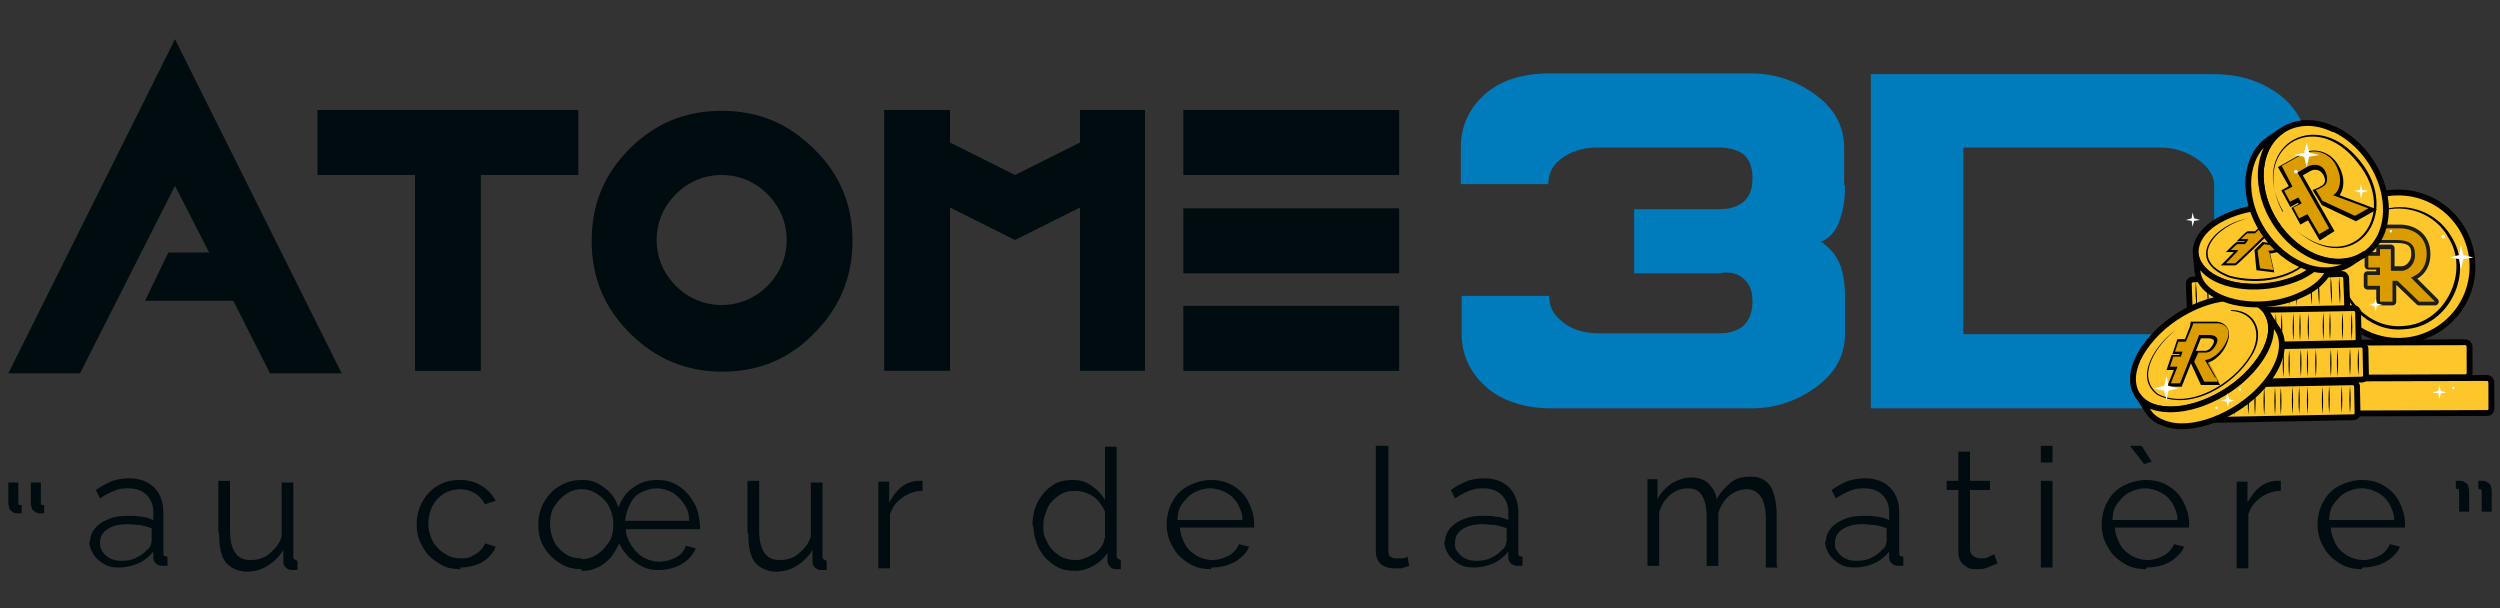 <svg viewBox="0 0 300 73" version="1.1" xmlns="http://www.w3.org/2000/svg" data-sanitized-data-name="Calque 1" data-name="Calque 1" id="Calque_1">
  <rect x="0" y="0" width="300" height="73" fill="#333333" stroke="none"/>
  <defs>
    <style>
      .cls-1, .cls-2, .cls-3, .cls-4, .cls-5, .cls-6, .cls-7, .cls-8 {
        stroke-width: 0px;
      }

      .cls-1, .cls-7 {
        fill: #000;
      }

      .cls-9, .cls-10, .cls-11, .cls-12, .cls-13 {
        fill: #fdc62a;
        stroke: #000;
      }

      .cls-9, .cls-11 {
        stroke-width: .7px;
      }

      .cls-14 {
        isolation: isolate;
      }

      .cls-10 {
        stroke-width: .5px;
      }

      .cls-11, .cls-15 {
        stroke-linecap: round;
        stroke-linejoin: round;
      }

      .cls-15 {
        fill: #1d1e1c;
        stroke: #1d1e1c;
        stroke-width: .9px;
      }

      .cls-12 {
        stroke-width: .8px;
      }

      .cls-13 {
        stroke-width: .6px;
      }

      .cls-2 {
        fill-rule: evenodd;
      }

      .cls-2, .cls-6 {
        fill: #000c0f;
      }

      .cls-16, .cls-7 {
        opacity: 0;
      }

      .cls-3 {
        fill: #007cbd;
      }

      .cls-4 {
        fill: #c58e0a;
      }

      .cls-5 {
        fill: #fff;
      }

      .cls-8 {
        fill: #db9c00;
      }
    </style>
  </defs>
  <path d="M221.3,22.2v-4.4c0-2.6-1.1-4.7-3.4-6.4-2.3-1.7-4.9-2.6-7.9-2.6h-23.9c-3.3,0-6,.8-7.9,2.5-1.9,1.7-2.9,3.8-2.9,6.4v4.4h10.5c0-1.3.5-2.3,1.6-3.1,1.1-.8,2.5-1.3,4.3-1.3h14.6c1.2,0,2.2.3,2.9.8.7.6,1.1,1.5,1.1,2.9s-.4,2.3-1.2,2.9c-.6.5-1.5.8-2.7.8h-10.3v7.7h10.4c.1-.1.4-.1.7-.1.9,0,1.6.3,2.2.9.6.6.9,1.4.9,2.6s-.4,2.3-1.1,2.9c-.7.6-1.7.9-2.9.9h-14.4c-1.7,0-3.2-.4-4.3-1.3-1.2-.9-1.7-1.9-1.7-3.2h-10.5v4.5c0,2.6,1,4.7,2.9,6.4,1.9,1.7,4.6,2.6,7.9,2.6h23.9c3,0,5.6-.9,7.9-2.6,2.3-1.7,3.4-3.8,3.4-6.4v-4.4c0-1.5-.2-2.7-.5-3.6-.4-1.2-1.2-2.2-2.4-3,1.1-.4,1.9-1.4,2.3-2.7.4-1.1.6-2.4.6-4h0ZM265.7,22.2v13.3c0,1.2-.6,2.3-1.9,3.2-1.2.9-2.8,1.4-4.6,1.4h-23.6v-22.4h23.6c1.7,0,3.2.5,4.5,1.4,1.3.9,2,2,2,3.1h0ZM276.9,22.3v-4.4c0-2.5-1.1-4.7-3.2-6.4-2.2-1.7-4.8-2.6-8.1-2.6h-41.1v40.1h41.2c3,0,5.6-.8,7.9-2.5,2.3-1.7,3.4-3.8,3.4-6.3v-17.8h0Z" class="cls-3"></path>
  <polygon points="21 22.3 25.1 30.3 20.2 30.3 17.4 36.1 28 36.1 32.4 44.8 41 44.8 21 4.7 1 44.8 9.6 44.8 21 22.3 21 22.3" class="cls-2"></polygon>
  <polygon points="38.1 21 49.8 21 49.8 44.5 57.7 44.5 57.7 21 69.4 21 69.4 13.2 38.1 13.2 38.1 21 38.1 21" class="cls-2"></polygon>
  <path d="M75.6,17.8c-3.1,3.1-4.6,6.7-4.6,11.1s1.5,8,4.6,11.1c3.1,3.1,6.8,4.6,11.1,4.6s8-1.5,11-4.6c3.1-3.1,4.6-6.8,4.6-11.1s-1.5-8-4.6-11c-3.1-3.1-6.7-4.6-11.1-4.6s-8,1.5-11.1,4.6h0ZM78.8,28.8c0-2.1.8-4,2.3-5.5,1.5-1.5,3.4-2.3,5.5-2.3s4,.8,5.5,2.3c1.5,1.5,2.3,3.4,2.3,5.5s-.8,4-2.3,5.5c-1.5,1.5-3.4,2.3-5.5,2.3s-4-.8-5.5-2.3c-1.5-1.5-2.3-3.4-2.3-5.5h0Z" class="cls-2"></path>
  <polygon points="106.1 13.2 106.1 44.5 114 44.5 114 24.9 121.8 28.8 129.6 24.9 129.6 44.5 137.4 44.5 137.4 13.2 129.6 13.2 129.6 17.1 121.8 21 114 17.1 114 13.2 106.1 13.2 106.1 13.2" class="cls-2"></polygon>
  <path d="M167.9,36.7h-25.9v7.8h25.9v-7.8h0ZM167.9,13.2h-25.9v7.8h25.9v-7.8h0ZM167.9,25h-25.9v7.8h25.9v-7.8h0Z" class="cls-2"></path>
  <g>
    <path d="M10.8,65.1c0-.7.2-1.2.6-1.7.4-.5.9-.8,1.6-1.1s1.4-.4,2.3-.4,1,0,1.6.1c.5,0,1,.2,1.5.4v-.9c0-.9-.3-1.6-.8-2.1-.5-.5-1.2-.8-2.2-.8s-1.1.1-1.7.3c-.5.2-1.1.5-1.7.9l-.5-1c.7-.5,1.3-.8,2-1.1.7-.2,1.3-.3,2-.3,1.3,0,2.3.4,3,1.1.7.7,1.1,1.7,1.1,3v4.8c0,.2,0,.3.1.4,0,0,.2.1.4.1v1.1c-.1,0-.3,0-.4,0s-.2,0-.2,0c-.3,0-.6-.1-.8-.3-.2-.2-.3-.4-.3-.6v-.8c-.5.6-1.1,1.1-1.8,1.4s-1.5.5-2.3.5-1.3-.1-1.8-.4c-.5-.3-1-.7-1.3-1.2-.3-.5-.5-1-.5-1.6ZM17.8,65.9c.1-.2.3-.4.3-.5,0-.2.1-.3.1-.5v-1.5c-.5-.2-.9-.3-1.4-.4-.5,0-1-.1-1.5-.1-1,0-1.8.2-2.4.6-.6.4-.9.9-.9,1.6s.1.7.3,1.1c.2.3.5.6.9.8s.8.3,1.4.3,1.3-.1,1.8-.4c.6-.3,1-.6,1.3-1Z" class="cls-6"></path>
    <path d="M26.2,63.8v-6.1h1.4v5.9c0,1.2.2,2.1.6,2.7s1,.9,1.8.9,1.1-.1,1.6-.3c.5-.2.9-.6,1.3-1,.4-.4.7-.9.9-1.5v-6.5h1.4v8.8c0,.2,0,.3.1.4,0,0,.2.1.4.2v1.1c-.2,0-.3,0-.4,0,0,0-.2,0-.3,0-.3,0-.5-.1-.7-.3-.2-.2-.3-.4-.3-.7v-1.4c-.5.8-1.1,1.4-1.9,1.9-.8.5-1.6.7-2.5.7s-1.9-.4-2.5-1.1c-.6-.8-.8-1.9-.8-3.4Z" class="cls-6"></path>
    <path d="M55.3,68.3c-.8,0-1.5-.1-2.1-.4s-1.2-.7-1.7-1.2c-.5-.5-.8-1.1-1.1-1.7-.3-.7-.4-1.3-.4-2.1s.2-1.9.7-2.7c.4-.8,1.1-1.5,1.8-1.9.8-.5,1.7-.7,2.7-.7s1.8.2,2.6.7c.7.4,1.3,1.1,1.7,1.8l-1.3.4c-.3-.5-.7-1-1.2-1.3-.5-.3-1.1-.5-1.8-.5s-1.3.2-1.9.5c-.6.4-1,.8-1.4,1.5-.3.6-.5,1.3-.5,2.1s.2,1.5.5,2.1.8,1.1,1.4,1.5c.6.4,1.2.6,1.9.6s.9,0,1.3-.2c.4-.2.8-.4,1.1-.7s.5-.6.6-.9l1.3.4c-.2.5-.5.9-.9,1.3-.4.4-.9.7-1.5.9-.6.2-1.2.3-1.9.3Z" class="cls-6"></path>
    <path d="M69.8,68.3c-1,0-1.8-.2-2.6-.7s-1.4-1.1-1.9-1.9c-.5-.8-.7-1.7-.7-2.7s.2-1.9.7-2.8c.5-.8,1.1-1.5,1.9-1.9.8-.5,1.7-.7,2.6-.7s1.3.1,1.9.4c.6.3,1.1.7,1.5,1.1s.8,1.1,1,1.8c.4-1,1-1.9,1.8-2.4.8-.6,1.7-.9,2.8-.9s1.8.2,2.6.7,1.3,1.1,1.8,1.9c.5.8.7,1.7.8,2.8v.5h-8.9c0,.7.3,1.4.7,2s.8,1,1.4,1.4c.6.3,1.2.5,1.9.5s1.4-.2,2-.5c.6-.3,1-.8,1.2-1.4l1.2.3c-.2.5-.6,1-1,1.4-.5.4-1,.7-1.6.9-.6.2-1.2.3-1.9.3s-1.3-.1-1.9-.4-1.1-.7-1.6-1.1c-.5-.5-.9-1.1-1.2-1.7-.3.7-.7,1.3-1.1,1.8-.5.5-1,.9-1.5,1.1-.6.3-1.2.4-1.9.4ZM69.8,67.1c.7,0,1.3-.2,1.9-.6.6-.4,1-.9,1.4-1.5s.5-1.3.5-2.1-.2-1.5-.5-2.1-.8-1.1-1.4-1.5c-.6-.4-1.2-.6-1.9-.6s-1.3.2-1.9.6c-.6.4-1,.9-1.4,1.5s-.5,1.4-.5,2.1.2,1.5.5,2.1.8,1.1,1.4,1.5c.6.4,1.2.5,1.9.5ZM82.7,62.5c0-.8-.2-1.4-.6-2s-.8-1-1.4-1.4c-.6-.3-1.2-.5-1.9-.5s-1.3.2-1.9.5c-.6.3-1,.8-1.3,1.4-.3.6-.5,1.2-.6,2h7.6Z" class="cls-6"></path>
    <path d="M89.7,63.8v-6.1h1.4v5.9c0,1.2.2,2.1.6,2.7s1,.9,1.8.9,1.1-.1,1.6-.3c.5-.2.9-.6,1.3-1,.4-.4.7-.9.9-1.5v-6.5h1.4v8.8c0,.2,0,.3.1.4,0,0,.2.1.4.2v1.1c-.2,0-.3,0-.4,0,0,0-.2,0-.3,0-.3,0-.5-.1-.7-.3-.2-.2-.3-.4-.3-.7v-1.4c-.5.8-1.1,1.4-1.9,1.9-.8.5-1.6.7-2.5.7s-1.9-.4-2.5-1.1c-.6-.8-.8-1.9-.8-3.4Z" class="cls-6"></path>
    <path d="M110.7,58.9c-.9,0-1.7.3-2.4.8s-1.2,1.1-1.5,2v6.5h-1.4v-10.4h1.3v2.5c.4-.7.8-1.3,1.4-1.8.6-.5,1.2-.7,1.9-.8.1,0,.3,0,.4,0s.2,0,.3,0v1.2Z" class="cls-6"></path>
    <path d="M123.9,63c0-1,.2-1.9.6-2.7.4-.8,1-1.5,1.7-2,.7-.5,1.5-.7,2.5-.7s1.6.2,2.3.7,1.2,1,1.6,1.7v-6.4h1.4v13c0,.2,0,.3.1.4s.2.1.4.2v1.1c-.3,0-.5,0-.6,0-.3,0-.5-.1-.7-.3-.2-.2-.3-.4-.3-.7v-1c-.4.7-1,1.2-1.7,1.6s-1.4.6-2.2.6-1.4-.1-2-.4c-.6-.3-1.1-.7-1.6-1.2-.4-.5-.8-1.1-1-1.7-.2-.6-.4-1.3-.4-2ZM132.6,64.6v-3.2c-.2-.5-.5-.9-.8-1.3-.4-.4-.8-.7-1.3-.9-.5-.2-1-.3-1.5-.3s-1.1.1-1.5.3-.8.5-1.2.9-.6.8-.8,1.4c-.2.5-.3,1-.3,1.6s0,1.1.3,1.6c.2.5.5,1,.8,1.3s.8.7,1.2.9c.5.2,1,.3,1.5.3s.7,0,1.1-.2c.4-.1.7-.3,1.1-.5s.6-.5.9-.8c.2-.3.4-.6.4-1Z" class="cls-6"></path>
    <path d="M145.3,68.3c-.7,0-1.4-.1-2.1-.4-.6-.3-1.2-.7-1.7-1.2s-.8-1.1-1.1-1.7c-.3-.7-.4-1.4-.4-2.1s.2-1.9.7-2.7c.4-.8,1.1-1.5,1.9-1.9s1.7-.7,2.7-.7,1.9.2,2.7.7,1.4,1.1,1.8,1.9c.4.8.7,1.7.7,2.6v.3c0,0,0,.2,0,.2h-8.9c0,.7.3,1.4.6,2s.8,1,1.4,1.4c.6.3,1.2.5,1.9.5s1.3-.2,1.9-.5c.6-.3,1-.8,1.3-1.4l1.2.3c-.2.5-.5.9-1,1.3-.4.4-1,.7-1.6.9-.6.2-1.2.3-1.9.3ZM141.4,62.4h7.7c0-.8-.3-1.4-.6-2-.4-.6-.8-1-1.4-1.3-.6-.3-1.2-.5-1.9-.5s-1.3.2-1.9.5c-.6.3-1,.8-1.4,1.3s-.6,1.2-.6,2Z" class="cls-6"></path>
    <path d="M165.2,53.5h1.4v12.3c0,.5,0,.9.3,1,.2.2.4.2.7.2s.5,0,.7,0c.2,0,.4-.1.6-.2l.2,1.1c-.3.1-.6.2-.9.3-.4,0-.7,0-1,0-.6,0-1.1-.2-1.5-.5-.4-.4-.6-.9-.6-1.5v-12.8Z" class="cls-6"></path>
    <path d="M173.4,65.1c0-.7.2-1.2.6-1.7.4-.5.9-.8,1.6-1.1s1.4-.4,2.3-.4,1,0,1.6.1c.5,0,1,.2,1.5.4v-.9c0-.9-.3-1.6-.8-2.1-.5-.5-1.2-.8-2.2-.8s-1.1.1-1.7.3c-.5.2-1.1.5-1.7.9l-.5-1c.7-.5,1.3-.8,2-1.1.7-.2,1.3-.3,2-.3,1.3,0,2.3.4,3,1.1.7.7,1.1,1.7,1.1,3v4.8c0,.2,0,.3.1.4,0,0,.2.1.4.1v1.1c-.1,0-.3,0-.4,0s-.2,0-.2,0c-.3,0-.6-.1-.8-.3-.2-.2-.3-.4-.3-.6v-.8c-.5.6-1.1,1.1-1.8,1.4-.7.3-1.5.5-2.3.5s-1.3-.1-1.8-.4c-.5-.3-1-.7-1.3-1.2-.3-.5-.5-1-.5-1.6ZM180.4,65.9c.1-.2.3-.4.3-.5,0-.2.1-.3.1-.5v-1.5c-.5-.2-.9-.3-1.4-.4-.5,0-1-.1-1.5-.1-1,0-1.8.2-2.4.6-.6.4-.9.9-.9,1.6s0,.7.3,1.1c.2.3.5.6.9.8s.8.3,1.4.3,1.3-.1,1.8-.4c.6-.3,1-.6,1.3-1Z" class="cls-6"></path>
    <path d="M213.3,68.1h-1.4v-5.8c0-1.2-.2-2.1-.6-2.7s-1-.9-1.7-.9-1.5.3-2.1.8-1.1,1.3-1.3,2.1v6.3h-1.4v-5.8c0-1.2-.2-2.1-.6-2.7-.4-.6-.9-.8-1.7-.8s-1.5.3-2.1.8c-.6.5-1.1,1.3-1.3,2.1v6.4h-1.4v-10.4h1.2v2.4c.4-.8,1-1.4,1.7-1.9.7-.4,1.5-.7,2.3-.7s1.6.2,2.1.7c.5.5.9,1.1,1,1.9.5-.9,1.1-1.5,1.7-2s1.4-.7,2.3-.7,1.1.1,1.5.3c.4.2.7.5,1,.9.2.4.4.9.5,1.4.1.6.2,1.2.2,1.8v6.1Z" class="cls-6"></path>
    <path d="M219.1,65.1c0-.7.2-1.2.6-1.7.4-.5.9-.8,1.6-1.1s1.4-.4,2.3-.4,1,0,1.6.1c.5,0,1,.2,1.5.4v-.9c0-.9-.3-1.6-.8-2.1-.5-.5-1.2-.8-2.2-.8s-1.1.1-1.7.3c-.5.2-1.1.5-1.7.9l-.5-1c.7-.5,1.3-.8,2-1.1.7-.2,1.3-.3,2-.3,1.3,0,2.3.4,3,1.1.7.7,1.1,1.7,1.1,3v4.8c0,.2,0,.3.1.4,0,0,.2.1.4.1v1.1c-.1,0-.3,0-.4,0s-.2,0-.2,0c-.3,0-.6-.1-.8-.3-.2-.2-.3-.4-.3-.6v-.8c-.5.6-1.1,1.1-1.8,1.4-.7.3-1.5.5-2.3.5s-1.3-.1-1.8-.4c-.5-.3-1-.7-1.3-1.2-.3-.5-.5-1-.5-1.6ZM226,65.9c.1-.2.3-.4.3-.5,0-.2.1-.3.1-.5v-1.5c-.5-.2-.9-.3-1.4-.4-.5,0-1-.1-1.5-.1-1,0-1.8.2-2.4.6-.6.4-.9.9-.9,1.6s0,.7.3,1.1c.2.3.5.6.9.8s.8.3,1.4.3,1.3-.1,1.8-.4c.6-.3,1-.6,1.3-1Z" class="cls-6"></path>
    <path d="M239.5,67.7c-.1,0-.3.1-.5.2-.2.1-.5.2-.8.3s-.7.1-1,.1-.8,0-1.1-.2-.6-.4-.8-.7c-.2-.3-.3-.7-.3-1.1v-7.5h-1.4v-1.1h1.4v-3.5h1.4v3.5h2.4v1.1h-2.4v7.1c0,.4.2.7.4.8.2.2.5.3.9.3s.7,0,1-.2.5-.2.6-.3l.4,1.1Z" class="cls-6"></path>
    <path d="M244.9,55.5v-2h1.4v2h-1.4ZM244.9,68.1v-10.4h1.4v10.4h-1.4Z" class="cls-6"></path>
    <path d="M257.5,68.3c-.7,0-1.4-.1-2.1-.4-.6-.3-1.2-.7-1.7-1.2s-.8-1.1-1.1-1.7c-.3-.7-.4-1.4-.4-2.1s.2-1.9.7-2.7c.4-.8,1.1-1.5,1.9-1.9s1.7-.7,2.7-.7,1.9.2,2.7.7,1.4,1.1,1.8,1.9c.4.8.7,1.7.7,2.6v.3c0,0,0,.2,0,.2h-8.9c0,.7.3,1.4.6,2s.8,1,1.4,1.4c.6.3,1.2.5,1.9.5s1.3-.2,1.9-.5c.6-.3,1-.8,1.3-1.4l1.2.3c-.2.5-.5.9-1,1.3-.4.4-1,.7-1.6.9-.6.2-1.2.3-1.9.3ZM253.6,62.4h7.7c0-.8-.3-1.4-.6-2-.4-.6-.8-1-1.4-1.3-.6-.3-1.2-.5-1.9-.5s-1.3.2-1.9.5c-.6.3-1,.8-1.4,1.3s-.6,1.2-.6,2ZM255.6,53.5h1.4l1.2,1.9-.9.3-1.7-2.2Z" class="cls-6"></path>
    <path d="M273.7,58.9c-.9,0-1.7.3-2.4.8s-1.2,1.1-1.5,2v6.5h-1.4v-10.4h1.3v2.5c.4-.7.8-1.3,1.4-1.8.6-.5,1.2-.7,1.9-.8.1,0,.3,0,.4,0s.2,0,.3,0v1.2Z" class="cls-6"></path>
    <path d="M283.4,68.3c-.7,0-1.4-.1-2.1-.4-.6-.3-1.2-.7-1.7-1.2s-.8-1.1-1.1-1.7c-.3-.7-.4-1.4-.4-2.1s.2-1.9.7-2.7c.4-.8,1.1-1.5,1.9-1.9s1.7-.7,2.7-.7,1.9.2,2.7.7,1.4,1.1,1.8,1.9c.4.8.7,1.7.7,2.6v.3c0,0,0,.2,0,.2h-8.9c0,.7.3,1.4.6,2s.8,1,1.4,1.4c.6.3,1.2.5,1.9.5s1.3-.2,1.9-.5c.6-.3,1-.8,1.3-1.4l1.2.3c-.2.5-.5.9-1,1.3-.4.4-1,.7-1.6.9-.6.2-1.2.3-1.9.3ZM279.6,62.4h7.7c0-.8-.3-1.4-.6-2-.4-.6-.8-1-1.4-1.3-.6-.3-1.2-.5-1.9-.5s-1.3.2-1.9.5c-.6.3-1,.8-1.4,1.3s-.6,1.2-.6,2Z" class="cls-6"></path>
  </g>
  <path d="M294.7,57.7c.2,0,.4,0,.6,0,.2,0,.4.1.5.2.2.1.3.2.4.4,0,.2.1.4.1.6v2.5h-1.2v-2.3c0-.2,0-.3-.1-.4s-.2,0-.3,0v-1.1h0ZM297.4,57.7c.2,0,.4,0,.6,0,.2,0,.4.1.5.2.2.1.3.2.4.4,0,.2.1.4.1.6v2.5h-1.2v-2.3c0-.2,0-.3-.1-.4,0,0-.2,0-.3,0v-1.1h0Z" class="cls-6"></path>
  <path d="M2.6,61.6c-.2,0-.4,0-.6,0-.2,0-.4-.1-.5-.2-.2-.1-.3-.2-.4-.4,0-.2-.1-.4-.1-.6v-2.5h1.2v2.3c0,.2,0,.3.1.4,0,0,.2,0,.3,0v1.1h0Z" class="cls-6"></path>
  <path d="M5.3,61.6c-.2,0-.4,0-.6,0-.2,0-.4-.1-.5-.2-.2-.1-.3-.2-.4-.4,0-.2-.1-.4-.1-.6v-2.5h1.2v2.3c0,.2,0,.3.1.4,0,0,.2,0,.3,0v1.1h0Z" class="cls-6"></path>
  <g>
    <g>
      <g>
        <rect transform="translate(-.2 1.1) rotate(-.2)" ry=".5" rx=".5" height="4.2" width="18.9" y="45.3" x="280.1" class="cls-9"></rect>
        <g>
          <path d="M280.9,45.7c0,1.1,0,2.2,0,3.3,0-1.1,0-2.2,0-3.3h0Z" class="cls-1"></path>
          <path d="M282.3,45.7c0,1.1,0,2.2,0,3.3,0-1.1,0-2.2,0-3.3h0Z" class="cls-1"></path>
          <path d="M283,45.7c0,1.1,0,2.2,0,3.3,0-1.1,0-2.2,0-3.3h0Z" class="cls-1"></path>
          <path d="M286.7,45.7c0,1.1,0,2.2,0,3.3,0-1.1,0-2.2,0-3.3h0Z" class="cls-1"></path>
          <path d="M287.8,45.7c0,1.1,0,2.2,0,3.3,0-1.1,0-2.2,0-3.3h0Z" class="cls-1"></path>
          <path d="M292,45.7c0,1.1,0,2.2,0,3.3,0-1.1,0-2.2,0-3.3h0Z" class="cls-1"></path>
          <path d="M293,45.6c0,1.1,0,2.2,0,3.3,0-1.1,0-2.2,0-3.3h0Z" class="cls-1"></path>
          <path d="M294.7,45.6c0,1.1,0,2.2,0,3.3,0-1.1,0-2.2,0-3.3h0Z" class="cls-1"></path>
          <path d="M291.2,45.7c0,1.1,0,2.2,0,3.3,0-1.1,0-2.2,0-3.3h0Z" class="cls-1"></path>
          <path d="M284.2,45.7c0,1.1,0,2.2,0,3.3,0-1.1,0-2.2,0-3.3h0Z" class="cls-1"></path>
          <path d="M289.1,45.7c0,1.1,0,2.2,0,3.3,0-1.1,0-2.2,0-3.3h0Z" class="cls-1"></path>
          <path d="M289.8,45.7c0,1.1,0,2.2,0,3.3,0-1.1,0-2.2,0-3.3h0Z" class="cls-1"></path>
          <path d="M297.1,45.6c0,1.1,0,2.2,0,3.3,0-1.1,0-2.2,0-3.3h0Z" class="cls-1"></path>
          <path d="M298.1,45.6c0,1.1,0,2.2,0,3.3,0-1.1,0-2.2,0-3.3h0Z" class="cls-1"></path>
          <path d="M295.6,45.6c0,1.1,0,2.2,0,3.3,0-1.1,0-2.2,0-3.3h0Z" class="cls-1"></path>
          <path d="M285.9,45.7c0,1.1,0,2.2,0,3.3,0-1.1,0-2.2,0-3.3h0Z" class="cls-1"></path>
        </g>
        <polygon points="299 45.2 299 46.1 280.1 46.8 280.1 45.3 299 45.2" class="cls-7"></polygon>
      </g>
      <g>
        <rect transform="translate(-.2 1.1) rotate(-.2)" ry=".5" rx=".5" height="4.2" width="18.9" y="41" x="277.5" class="cls-9"></rect>
        <g>
          <path d="M278.3,41.4c0,1.1,0,2.2,0,3.3,0-1.1,0-2.2,0-3.3h0Z" class="cls-1"></path>
          <path d="M279.7,41.4c0,1.1,0,2.2,0,3.3,0-1.1,0-2.2,0-3.3h0Z" class="cls-1"></path>
          <path d="M280.3,41.4c0,1.1,0,2.2,0,3.3,0-1.1,0-2.2,0-3.3h0Z" class="cls-1"></path>
          <path d="M284.1,41.4c0,1.1,0,2.2,0,3.3,0-1.1,0-2.2,0-3.3h0Z" class="cls-1"></path>
          <path d="M285.1,41.4c0,1.1,0,2.2,0,3.3,0-1.1,0-2.2,0-3.3h0Z" class="cls-1"></path>
          <path d="M289.4,41.4c0,1.1,0,2.2,0,3.3,0-1.1,0-2.2,0-3.3h0Z" class="cls-1"></path>
          <path d="M290.3,41.4c0,1.1,0,2.2,0,3.3,0-1.1,0-2.2,0-3.3h0Z" class="cls-1"></path>
          <path d="M292.1,41.4c0,1.1,0,2.2,0,3.3,0-1.1,0-2.2,0-3.3h0Z" class="cls-1"></path>
          <path d="M288.5,41.4c0,1.1,0,2.2,0,3.3,0-1.1,0-2.2,0-3.3h0Z" class="cls-1"></path>
          <path d="M281.6,41.4c0,1.1,0,2.2,0,3.3,0-1.1,0-2.2,0-3.3h0Z" class="cls-1"></path>
          <path d="M286.5,41.4c0,1.1,0,2.2,0,3.3,0-1.1,0-2.2,0-3.3h0Z" class="cls-1"></path>
          <path d="M287.2,41.4c0,1.1,0,2.2,0,3.3,0-1.1,0-2.2,0-3.3h0Z" class="cls-1"></path>
          <path d="M294.5,41.3c0,1.1,0,2.2,0,3.3,0-1.1,0-2.2,0-3.3h0Z" class="cls-1"></path>
          <path d="M295.5,41.3c0,1.1,0,2.2,0,3.3,0-1.1,0-2.2,0-3.3h0Z" class="cls-1"></path>
          <path d="M293,41.4c0,1.1,0,2.2,0,3.3,0-1.1,0-2.2,0-3.3h0Z" class="cls-1"></path>
          <path d="M283.3,41.4c0,1.1,0,2.2,0,3.3,0-1.1,0-2.2,0-3.3h0Z" class="cls-1"></path>
        </g>
        <polygon points="296.4 41 296.4 41.8 277.5 42.5 277.5 41 296.4 41" class="cls-7"></polygon>
      </g>
      <g>
        <circle r="8.9" cy="32" cx="287.8" class="cls-9"></circle>
        <path d="M282.9,27.1c1.9-2,5-2.6,7.5-1.6,4.2,1.6,5.9,6.8,3.4,10.5-1.9,2.9-5.7,4-8.8,2.6-4.5-2-5.6-8-2.1-11.5h0ZM282.9,27.1c-1.9,1.9-2.5,5-1.4,7.4,1.9,4.2,7.5,5.2,10.8,2,3.3-3.2,2.3-8.9-2-10.8-2.5-1.1-5.5-.6-7.4,1.4h0Z" class="cls-7"></path>
        <path d="M285.6,25.3c3.1-1.2,6.8.1,8.5,3,2.9,4.4-.2,10.9-5.5,11.2-5.2.6-9.4-5.1-7.3-9.9-1.7,4.7,2.3,10.1,7.3,9.5,4.9-.4,7.8-6.5,5.2-10.6-1.5-2.8-5.1-4.2-8.2-3.1h0Z" class="cls-1"></path>
        <g>
          <path d="M284.3,27.4h3.7c1.4,0,3.2.8,3.2,3.1s-1.9,2.8-1.9,2.8l2.9,2.9h-1.9l-2.6-2.5h-.6v2.5h-1.5v-1.9h-1.5v-1.3h1.5v-1.1h-1.4v-1.2h1.4v-.9h1.3v2.6h1.3c.7,0,1.6-.7,1.6-1.9s-.5-1.8-2.3-1.8-3.3,0-3.3,0v-1.3Z" class="cls-15"></path>
          <path d="M284.3,27.4h3.7c1.4,0,3.2.8,3.2,3.1s-1.9,2.8-1.9,2.8l2.9,2.9h-1.9l-2.6-2.5h-.6v2.5h-1.5v-1.9h-1.5v-1.3h1.5v-.9h-1.4v-1.4h1.4v-.8h1.3v2.6h1.3c.7,0,1.6-.7,1.6-1.9s-.5-1.8-2.3-1.8-3.3,0-3.3,0v-1.3Z" class="cls-8"></path>
        </g>
      </g>
    </g>
    <g>
      <polygon points="293.9 30.9 295.1 31.1 295.3 32.4 295.6 31.1 296.8 30.9 295.6 30.6 295.3 29.4 295.1 30.6 293.9 30.9" class="cls-5"></polygon>
      <polygon points="284.3 36.6 284.9 36.7 285.1 37.4 285.2 36.7 285.9 36.6 285.2 36.4 285.1 35.8 284.9 36.4 284.3 36.6" class="cls-5"></polygon>
      <polygon points="291.9 47.1 292.6 47.2 292.7 47.9 292.9 47.2 293.5 47.1 292.9 46.9 292.7 46.2 292.6 46.9 291.9 47.1" class="cls-5"></polygon>
      <path d="M293.2,28.2c.3,0,.3.4,0,.4s-.3-.4,0-.4Z" class="cls-5"></path>
      <path d="M294.4,46.4c.2,0,.2.3,0,.3s-.2-.3,0-.3Z" class="cls-5"></path>
      <path d="M286.9,27.6c.2,0,.2.3,0,.3s-.2-.3,0-.3Z" class="cls-5"></path>
    </g>
    <polygon points="281 49.1 281 47.2 281 47.2 281 46.2 281.8 46.2 281.8 43.3 280.9 43.3 280.9 41.4 280.9 41.4 280.9 40.4 280.9 40.4 280.9 40.4 285.5 40.4 285.5 40.4 285.7 41.3 286 43.3 286 43.3 286.1 44.2 286.5 46.2 286.6 47.1 286.9 48.7 286.9 49.1 281 49.1" class="cls-7"></polygon>
    <g>
      <g>
        <rect transform="translate(-1.1 10.1) rotate(-2.1)" ry=".5" rx=".5" height="4.2" width="18.9" y="33.1" x="262.7" class="cls-9"></rect>
        <g>
          <path d="M263.5,33.8c.1,1.1.2,2.2.1,3.3-.1-1.1-.2-2.2-.1-3.3h0Z" class="cls-1"></path>
          <path d="M264.9,33.8c.1,1.1.2,2.2.1,3.3-.1-1.1-.2-2.2-.1-3.3h0Z" class="cls-1"></path>
          <path d="M265.6,33.7c.1,1.1.2,2.2.1,3.3-.1-1.1-.2-2.2-.1-3.3h0Z" class="cls-1"></path>
          <path d="M269.3,33.6c.1,1.1.2,2.2.1,3.3-.1-1.1-.2-2.2-.1-3.3h0Z" class="cls-1"></path>
          <path d="M270.3,33.6c.1,1.1.2,2.2.1,3.3-.1-1.1-.2-2.2-.1-3.3h0Z" class="cls-1"></path>
          <path d="M274.6,33.4c.1,1.1.2,2.2.1,3.3-.1-1.1-.2-2.2-.1-3.3h0Z" class="cls-1"></path>
          <path d="M275.5,33.4c.1,1.1.2,2.2.1,3.3-.1-1.1-.2-2.2-.1-3.3h0Z" class="cls-1"></path>
          <path d="M277.3,33.3c.1,1.1.2,2.2.1,3.3-.1-1.1-.2-2.2-.1-3.3h0Z" class="cls-1"></path>
          <path d="M273.7,33.4c.1,1.1.2,2.2.1,3.3-.1-1.1-.2-2.2-.1-3.3h0Z" class="cls-1"></path>
          <path d="M266.8,33.7c.1,1.1.2,2.2.1,3.3-.1-1.1-.2-2.2-.1-3.3h0Z" class="cls-1"></path>
          <path d="M271.7,33.5c.1,1.1.2,2.2.1,3.3-.1-1.1-.2-2.2-.1-3.3h0Z" class="cls-1"></path>
          <path d="M272.4,33.5c.1,1.1.2,2.2.1,3.3-.1-1.1-.2-2.2-.1-3.3h0Z" class="cls-1"></path>
          <path d="M279.7,33.2c.1,1.1.2,2.2.1,3.3-.1-1.1-.2-2.2-.1-3.3h0Z" class="cls-1"></path>
          <path d="M280.7,33.2c.1,1.1.2,2.2.1,3.3-.1-1.1-.2-2.2-.1-3.3h0Z" class="cls-1"></path>
          <path d="M278.2,33.3c.1,1.1.2,2.2.1,3.3-.1-1.1-.2-2.2-.1-3.3h0Z" class="cls-1"></path>
          <path d="M268.5,33.6c.1,1.1.2,2.2.1,3.3-.1-1.1-.2-2.2-.1-3.3h0Z" class="cls-1"></path>
        </g>
        <polygon points="281.5 32.8 281.6 33.7 262.7 35 262.7 33.5 281.5 32.8" class="cls-7"></polygon>
      </g>
      <g>
        <rect transform="translate(-.7 5.2) rotate(-1.1)" ry=".5" rx=".5" height="4.2" width="18.9" y="37.2" x="264.1" class="cls-9"></rect>
        <g>
          <path d="M264.9,37.8c.1,1.1.1,2.2,0,3.3-.1-1.1-.1-2.2,0-3.3h0Z" class="cls-1"></path>
          <path d="M266.3,37.8c.1,1.1.1,2.2,0,3.3-.1-1.1-.1-2.2,0-3.3h0Z" class="cls-1"></path>
          <path d="M267,37.7c.1,1.1.1,2.2,0,3.3-.1-1.1-.1-2.2,0-3.3h0Z" class="cls-1"></path>
          <path d="M270.8,37.7c.1,1.1.1,2.2,0,3.3-.1-1.1-.1-2.2,0-3.3h0Z" class="cls-1"></path>
          <path d="M271.8,37.7c.1,1.1.1,2.2,0,3.3-.1-1.1-.1-2.2,0-3.3h0Z" class="cls-1"></path>
          <path d="M276,37.6c.1,1.1.1,2.2,0,3.3-.1-1.1-.1-2.2,0-3.3h0Z" class="cls-1"></path>
          <path d="M277,37.6c.1,1.1.1,2.2,0,3.3-.1-1.1-.1-2.2,0-3.3h0Z" class="cls-1"></path>
          <path d="M278.8,37.5c.1,1.1.1,2.2,0,3.3-.1-1.1-.1-2.2,0-3.3h0Z" class="cls-1"></path>
          <path d="M275.2,37.6c.1,1.1.1,2.2,0,3.3-.1-1.1-.1-2.2,0-3.3h0Z" class="cls-1"></path>
          <path d="M268.2,37.7c.1,1.1.1,2.2,0,3.3-.1-1.1-.1-2.2,0-3.3h0Z" class="cls-1"></path>
          <path d="M273.1,37.6c.1,1.1.1,2.2,0,3.3-.1-1.1-.1-2.2,0-3.3h0Z" class="cls-1"></path>
          <path d="M273.8,37.6c.1,1.1.1,2.2,0,3.3-.1-1.1-.1-2.2,0-3.3h0Z" class="cls-1"></path>
          <path d="M281.1,37.5c.1,1.1.1,2.2,0,3.3-.1-1.1-.1-2.2,0-3.3h0Z" class="cls-1"></path>
          <path d="M282.2,37.5c.1,1.1.1,2.2,0,3.3-.1-1.1-.1-2.2,0-3.3h0Z" class="cls-1"></path>
          <path d="M279.6,37.5c.1,1.1.1,2.2,0,3.3-.1-1.1-.1-2.2,0-3.3h0Z" class="cls-1"></path>
          <path d="M269.9,37.7c.1,1.1.1,2.2,0,3.3-.1-1.1-.1-2.2,0-3.3h0Z" class="cls-1"></path>
        </g>
        <polygon points="283 37.1 283 37.9 264.1 38.9 264.1 37.4 283 37.1" class="cls-7"></polygon>
      </g>
      <g>
        <rect transform="translate(-.8 5.2) rotate(-1.1)" ry=".5" rx=".5" height="4.2" width="18.9" y="41.6" x="265" class="cls-9"></rect>
        <g>
          <path d="M265.8,42.1c.1,1.1.1,2.2,0,3.3-.1-1.1-.1-2.2,0-3.3h0Z" class="cls-1"></path>
          <path d="M267.2,42.1c.1,1.1.1,2.2,0,3.3-.1-1.1-.1-2.2,0-3.3h0Z" class="cls-1"></path>
          <path d="M267.9,42.1c.1,1.1.1,2.2,0,3.3-.1-1.1-.1-2.2,0-3.3h0Z" class="cls-1"></path>
          <path d="M271.7,42c.1,1.1.1,2.2,0,3.3-.1-1.1-.1-2.2,0-3.3h0Z" class="cls-1"></path>
          <path d="M272.7,42c.1,1.1.1,2.2,0,3.3-.1-1.1-.1-2.2,0-3.3h0Z" class="cls-1"></path>
          <path d="M276.9,41.9c.1,1.1.1,2.2,0,3.3-.1-1.1-.1-2.2,0-3.3h0Z" class="cls-1"></path>
          <path d="M277.9,41.9c.1,1.1.1,2.2,0,3.3-.1-1.1-.1-2.2,0-3.3h0Z" class="cls-1"></path>
          <path d="M279.7,41.9c.1,1.1.1,2.2,0,3.3-.1-1.1-.1-2.2,0-3.3h0Z" class="cls-1"></path>
          <path d="M276.1,41.9c.1,1.1.1,2.2,0,3.3-.1-1.1-.1-2.2,0-3.3h0Z" class="cls-1"></path>
          <path d="M269.1,42.1c.1,1.1.1,2.2,0,3.3-.1-1.1-.1-2.2,0-3.3h0Z" class="cls-1"></path>
          <path d="M274,42c.1,1.1.1,2.2,0,3.3-.1-1.1-.1-2.2,0-3.3h0Z" class="cls-1"></path>
          <path d="M274.7,42c.1,1.1.1,2.2,0,3.3-.1-1.1-.1-2.2,0-3.3h0Z" class="cls-1"></path>
          <path d="M282,41.8c.1,1.1.1,2.2,0,3.3-.1-1.1-.1-2.2,0-3.3h0Z" class="cls-1"></path>
          <path d="M283,41.8c.1,1.1.1,2.2,0,3.3-.1-1.1-.1-2.2,0-3.3h0Z" class="cls-1"></path>
          <path d="M280.5,41.9c.1,1.1.1,2.2,0,3.3-.1-1.1-.1-2.2,0-3.3h0Z" class="cls-1"></path>
          <path d="M270.8,42c.1,1.1.1,2.2,0,3.3-.1-1.1-.1-2.2,0-3.3h0Z" class="cls-1"></path>
        </g>
        <polygon points="283.9 41.4 283.9 42.3 265 43.2 265 41.8 283.9 41.4" class="cls-7"></polygon>
      </g>
      <g>
        <rect transform="translate(-.9 5.2) rotate(-1.1)" ry=".5" rx=".5" height="4.2" width="18.9" y="46.1" x="264" class="cls-9"></rect>
        <g>
          <path d="M264.8,46.6c.1,1.1.1,2.2,0,3.3-.1-1.1-.1-2.2,0-3.3h0Z" class="cls-1"></path>
          <path d="M266.2,46.6c.1,1.1.1,2.2,0,3.3-.1-1.1-.1-2.2,0-3.3h0Z" class="cls-1"></path>
          <path d="M266.9,46.6c.1,1.1.1,2.2,0,3.3-.1-1.1-.1-2.2,0-3.3h0Z" class="cls-1"></path>
          <path d="M270.6,46.5c.1,1.1.1,2.2,0,3.3-.1-1.1-.1-2.2,0-3.3h0Z" class="cls-1"></path>
          <path d="M271.7,46.5c.1,1.1.1,2.2,0,3.3-.1-1.1-.1-2.2,0-3.3h0Z" class="cls-1"></path>
          <path d="M275.9,46.4c.1,1.1.1,2.2,0,3.3-.1-1.1-.1-2.2,0-3.3h0Z" class="cls-1"></path>
          <path d="M276.9,46.4c.1,1.1.1,2.2,0,3.3-.1-1.1-.1-2.2,0-3.3h0Z" class="cls-1"></path>
          <path d="M278.7,46.4c.1,1.1.1,2.2,0,3.3-.1-1.1-.1-2.2,0-3.3h0Z" class="cls-1"></path>
          <path d="M275.1,46.4c.1,1.1.1,2.2,0,3.3-.1-1.1-.1-2.2,0-3.3h0Z" class="cls-1"></path>
          <path d="M268.1,46.6c.1,1.1.1,2.2,0,3.3-.1-1.1-.1-2.2,0-3.3h0Z" class="cls-1"></path>
          <path d="M273,46.5c.1,1.1.1,2.2,0,3.3-.1-1.1-.1-2.2,0-3.3h0Z" class="cls-1"></path>
          <path d="M273.7,46.5c.1,1.1.1,2.2,0,3.3-.1-1.1-.1-2.2,0-3.3h0Z" class="cls-1"></path>
          <path d="M281,46.3c.1,1.1.1,2.2,0,3.3-.1-1.1-.1-2.2,0-3.3h0Z" class="cls-1"></path>
          <path d="M282,46.3c.1,1.1.1,2.2,0,3.3-.1-1.1-.1-2.2,0-3.3h0Z" class="cls-1"></path>
          <path d="M279.5,46.3c.1,1.1.1,2.2,0,3.3-.1-1.1-.1-2.2,0-3.3h0Z" class="cls-1"></path>
          <path d="M269.8,46.5c.1,1.1.1,2.2,0,3.3-.1-1.1-.1-2.2,0-3.3h0Z" class="cls-1"></path>
        </g>
        <polygon points="282.9 45.9 282.9 46.8 264 47.7 264 46.3 282.9 45.9" class="cls-7"></polygon>
      </g>
    </g>
    <g class="cls-14">
      <path d="M270.7,43.8c-2.8,3.6-8.1,6-11.6,5.2-3.6-.7-4.2-4.3-1.3-7.9,2.8-3.6,8.1-6,11.6-5.2,3.6.7,4.2,4.3,1.3,7.9Z" class="cls-9"></path>
      <path d="M264.6,43.3c.5,0,1.8-.7,2.5-2.3s-.4-2.2-1.3-2.2h-2.3c0,.1-.9,2.3-.9,2.3h-.9s-.4,1.2-.4,1.2h.9s-.2.4-.2.4h-.9s-.4,1.2-.4,1.2h.9s-.8,2-.8,2h1.1c0,0,2.3-5.8,2.3-5.8,0,0,.4,0,1.1,0s1.1.3.9,1-.8,1.1-1.2,1.1-1,0-1,0l-.4,1.2,1.2,2.4h1.5c0,0-1.3-2.5-1.3-2.5Z" class="cls-4"></path>
      <path d="M264.5,43.3c.6,0,1.9-.7,2.5-2.3.6-1.6-.4-2.2-1.4-2.1h-2.4c0,.1-.8,2.1-.8,2.1h-.9s-.4,1.2-.4,1.2h.9s-.3.7-.3.7h-.9s-.4,1.2-.4,1.2h.9s-.8,2-.8,2h1.1c0,0,2.3-5.8,2.3-5.8,0,0,.5,0,1.1,0s1.2.3.9,1-.8,1.1-1.3,1.1-.9,0-.9,0l-.5,1.1,1.1,2.4h1.6c0,0-1.4-2.5-1.4-2.5Z" class="cls-13"></path>
      <path d="M265.8,45.3c-.4-.7-1.2-2.1-1.2-2.1.6,0,1.9-.7,2.6-2.3s-.4-2.2-1.5-2.1h-2.5c0,.1-.9,2.2-.9,2.2h-.9s-.4,1.2-.4,1.2h.9s-.2.6-.2.6h-.9s-.4,1.2-.4,1.2h.9s-.8,2-.8,2h1.1c0,0,2.3-5.8,2.3-5.8,0,0,.5,0,1.2,0s1.2.3.9,1-.8,1.1-1.3,1.1-.9,0-.9,0l-.5,1.1,1.2,2.4h1.6c0,0,0-.2-.2-.5Z" class="cls-8"></path>
      <g class="cls-16">
        <path d="M272,37.5l1.3,2c1,1.5.6,3.9-1.3,6.3-2.8,3.6-8.1,6-11.6,5.2-1.2-.3-2.1-.8-2.6-1.6l-1.3-2c.5.8,1.4,1.4,2.6,1.6,3.6.7,8.8-1.6,11.6-5.2,1.9-2.4,2.3-4.7,1.3-6.3Z" class="cls-1"></path>
      </g>
      <g class="cls-16">
        <path d="M269.9,38.1c2.2,1.8.4,5.9-3.6,8.3-2.1,1.3-4.5,1.8-6.2,1.5-.7-.1-1.3-.4-1.7-.9-2-2.1.3-6.4,4.5-8.5-2.3,1.2-4.2,3.2-4.7,5-.6,2,.4,3.4,2.2,3.8,1.2.3,2.8,0,4.5-.7,4.3-1.9,6.8-6.2,4.8-8.3-.4-.4-1-.7-1.6-.8-1.2-.2-2.8,0-4.3.6,1.6-.7,3.3-.9,4.6-.7.6.1,1.2.4,1.6.7Z" class="cls-1"></path>
      </g>
      <path d="M272,37.5l1.3,2c1,1.5.6,3.9-1.3,6.3-2.8,3.6-8.1,6-11.6,5.2-1.2-.3-2.1-.8-2.6-1.6l-1.3-2c.5.8,1.4,1.4,2.6,1.6,3.6.7,8.8-1.6,11.6-5.2,1.9-2.4,2.3-4.7,1.3-6.3Z" class="cls-9"></path>
      <g class="cls-16">
        <path d="M272,37.5l1.3,2c1,1.5.6,3.9-1.3,6.3-2.8,3.6-8.1,6-11.6,5.2-1.2-.3-2.1-.8-2.6-1.6l-1.3-2c.5.8,1.4,1.4,2.6,1.6,3.6.7,8.8-1.6,11.6-5.2,1.9-2.4,2.3-4.7,1.3-6.3Z" class="cls-1"></path>
      </g>
    </g>
    <polygon points="266.5 48.1 267.2 48.2 267.3 48.9 267.5 48.2 268.1 48.1 267.5 47.9 267.3 47.2 267.1 47.9 266.5 48.1" class="cls-5"></polygon>
    <path d="M266,48.8c.2,0,.2.3,0,.3s-.2-.3,0-.3Z" class="cls-5"></path>
    <path d="M268.8,46.6c.2,0,.2.3,0,.3s-.2-.3,0-.3Z" class="cls-5"></path>
    <g class="cls-14">
      <path d="M276.1,33.2c-3.6,1.8-8.6,1.6-11.2-.4-2.5-2-1.6-5,2-6.7,3.6-1.8,8.6-1.6,11.2.4,2.5,2,1.6,5-2,6.7Z" class="cls-9"></path>
      <g class="cls-16">
        <path d="M277.9,28.3c1,2.3-2,4.8-6.2,5.2-2.2.2-4.3-.3-5.5-1.2-.5-.4-.9-.8-1-1.4-.8-2.4,2.8-4.9,7-5-2.3,0-4.6.9-5.8,2.2-1.3,1.4-1.1,2.9.2,3.9.9.7,2.2,1.1,3.9,1.2,4.2.1,7.9-2.3,7.1-4.7-.1-.5-.5-.9-1-1.3-.9-.7-2.2-1.1-3.7-1.2,1.6,0,3,.5,3.9,1.2.4.3.8.7.9,1.2Z" class="cls-1"></path>
      </g>
      <path d="M279.5,28.8l.2,2.1c.2,1.6-1,3.3-3.4,4.4-3.6,1.8-8.6,1.6-11.2-.4-.9-.7-1.3-1.5-1.4-2.3l-.2-2.1c0,.8.6,1.6,1.4,2.3,2.5,2,7.5,2.1,11.2.4,2.4-1.2,3.6-2.8,3.4-4.4Z" class="cls-9"></path>
      <g class="cls-16">
        <path d="M279.5,28.8l.2,2.1c.2,1.6-1,3.3-3.4,4.4-3.6,1.8-8.6,1.6-11.2-.4-.9-.7-1.3-1.5-1.4-2.3l-.2-2.1c0,.8.6,1.6,1.4,2.3,2.5,2,7.5,2.1,11.2.4,2.4-1.2,3.6-2.8,3.4-4.4Z" class="cls-1"></path>
      </g>
      <path d="M273.6,25.9c2.3,0,5.8,1.8,4.2,4.6-2.2,3.1-6.8,3.8-10.3,2.8-5.5-2.1-1.8-6.4,2.3-7.1-3.8.8-7.6,4.9-2.2,6.9,3.4.9,7.9.3,10-2.7,1.5-2.6-1.9-4.3-4.1-4.5h0Z" class="cls-1"></path>
      <path d="M272.1,30.2c.5,0,2-.2,3.2-1.4s.4-1.8-.5-2l-2.3-.3-1.6,1.6h-.9c0-.1-.8.7-.8.7h.9c0,.1-.4.5-.4.5h-.9c0-.1-.8.7-.8.7h.9c0,.1-1.5,1.6-1.5,1.6h1.1c0,.1,4.2-4,4.2-4,0,0,.4,0,1.1.1s1,.5.5.9-1.2.7-1.6.7-1-.2-1-.2l-.8.9.3,2.1,1.5.2-.4-2.2Z" class="cls-4"></path>
      <path d="M272,30.2c.5,0,2.1-.2,3.3-1.3s.3-1.8-.7-2l-2.4-.3-1.5,1.4h-.9c0-.1-.8.7-.8.7h.9c0,.1-.5.6-.5.6h-.9c0-.1-.8.7-.8.7h.9c0,.1-1.5,1.6-1.5,1.6h1.1c0,.1,4.2-4,4.2-4,0,0,.5,0,1.1.2s1.1.5.6.9-1.2.7-1.6.7-.9-.1-.9-.1l-.8.8.2,2.1,1.6.2-.5-2.2Z" class="cls-10"></path>
      <path d="M272.1,30.1c.6,0,2.1-.2,3.3-1.3s.3-1.8-.7-2l-2.5-.3-1.6,1.5h-.9c0-.1-.8.7-.8.7h.9c0,.1-.4.6-.4.6h-.9c0-.1-.8.7-.8.7h.9c0,.1-1.5,1.6-1.5,1.6h1.1c0,.1,4.2-4,4.2-4,0,0,.5,0,1.2.2s1.1.5.6.9-1.2.7-1.6.7-.9-.1-.9-.1l-.8.8.3,2.1,1.6.2-.5-2.2Z" class="cls-8"></path>
    </g>
    <g class="cls-14">
      <path d="M280.1,15.5c4.1,1.9,6.8,6.8,6.1,11-.7,4.2-4.6,6.1-8.7,4.2-4.1-1.9-6.8-6.8-6.1-11,.7-4.2,4.6-6.1,8.6-4.2Z" class="cls-9"></path>
      <path d="M272.3,16.7c-1.2.8-2.1,2.2-2.4,4-.7,4.2,2,9.1,6.1,11,2.3,1.1,4.6.9,6.2-.2l1.5-1c-1.6,1.1-3.9,1.2-6.2.2-4.1-1.9-6.8-6.8-6.1-11,.3-1.8,1.2-3.2,2.4-4l-1.5,1Z" class="cls-11"></path>
      <g class="cls-16">
        <path d="M273.8,18.3c1.9-3,6.4-2.5,9.2,1.1,1.5,1.9,2.1,4.3,1.8,6.3-.1.8-.4,1.6-.9,2.2-2.2,3-7,1.9-9.5-2,1.4,2.1,3.6,3.5,5.7,3.4,2.3,0,3.8-1.6,4.1-3.7.2-1.4,0-3.1-.9-4.7-2.2-4-7.1-5.3-9.2-2.4-.4.6-.7,1.3-.9,2.1-.2,1.4,0,3.1.8,4.5-.8-1.6-1.1-3.3-.9-4.8.1-.7.4-1.4.7-2Z" class="cls-1"></path>
      </g>
      <path d="M272.3,16.7c-1.2.8-2.1,2.2-2.4,4-.7,4.2,2,9.1,6.1,11,2.3,1.1,4.6.9,6.2-.2l1.5-1c-1.6,1.1-3.9,1.2-6.2.2-4.1-1.9-6.8-6.8-6.1-11,.3-1.8,1.2-3.2,2.4-4l-1.5,1Z" class="cls-7"></path>
      <path d="M280.2,23.5c.5-.3,1.2-1.7.2-3.5s-2.8-2-3.8-1.4c-1,.6-2.4,1.3-2.4,1.3l1.4,2.6-.9.5.7,1.3.9-.5.3.6-.9.5.7,1.3.9-.5,1.4,2.4,1.1-.6-3.8-6.7s.4-.3,1.1-.6,1.6-.3,2,.5.4,1.5,0,1.7-1.1.6-1.1.6l.8,1.4,3.9,1.7,1.5-.9-4.1-1.7Z" class="cls-4"></path>
      <path d="M280,23.6c.6-.3,1.3-1.7.3-3.5-1-1.8-2.9-1.9-3.9-1.3l-2.5,1.4,1.3,2.3-.9.5.7,1.3.9-.5.5.8-.9.5.7,1.3.9-.5,1.4,2.4,1.1-.7-3.8-6.7s.5-.3,1.2-.7,1.6-.3,2.1.5.3,1.5-.1,1.8-.9.5-.9.5l.8,1.3,3.8,1.8,1.6-.9-4.2-1.6Z" class="cls-12"></path>
      <path d="M280,23.4c.6-.3,1.3-1.7.3-3.6-1-1.8-2.9-1.9-4-1.3l-2.5,1.4,1.3,2.5-1,.5.7,1.3,1-.5.4.7-1,.5.7,1.3,1-.5,1.4,2.4,1.2-.7-3.8-6.7s.5-.3,1.2-.7,1.7-.3,2.1.5.3,1.5-.1,1.8-1,.5-1,.5l.8,1.3,3.9,1.8,1.6-.9-4.3-1.6Z" class="cls-8"></path>
    </g>
    <polygon points="275.3 18.6 276.5 18.8 276.8 20.1 277.1 18.8 278.3 18.6 277.1 18.3 276.8 17.1 276.5 18.3 275.3 18.6" class="cls-5"></polygon>
    <polygon points="282.5 22.9 283.2 23.1 283.3 23.8 283.5 23.1 284.2 22.9 283.5 22.8 283.3 22.1 283.2 22.8 282.5 22.9" class="cls-5"></polygon>
    <polygon points="262.3 26.4 263 26.5 263.1 27.2 263.3 26.5 264 26.4 263.3 26.2 263.1 25.5 263 26.2 262.3 26.4" class="cls-5"></polygon>
    <path d="M275.5,20.4c.3,0,.3.4,0,.4s-.3-.4,0-.4Z" class="cls-5"></path>
    <path d="M267.7,37.2c3.2,0,4.1,3,2.5,5.5-2.1,3.5-7.3,6.7-11.3,4.7-3-2.2,0-6.3,2.2-7.8-2.1,1.6-5,5.5-2.1,7.7,3.8,1.9,9-1.3,11-4.6,1.5-2.4.8-5.2-2.3-5.4h0Z" class="cls-1"></path>
    <polygon points="258.5 46.6 259.7 46.9 260 48.1 260.2 46.9 261.4 46.6 260.2 46.3 260 45.1 259.7 46.3 258.5 46.6" class="cls-5"></polygon>
    <path d="M274,25.4c-4.4-7.6,3.8-12.9,9.2-6.1,5.2,6.4-.7,14.3-7.6,8.4,6.8,5.5,12.4-2,7.3-8.2-5.2-6.7-13-1.6-9,5.9h0Z" class="cls-1"></path>
  </g>
</svg>